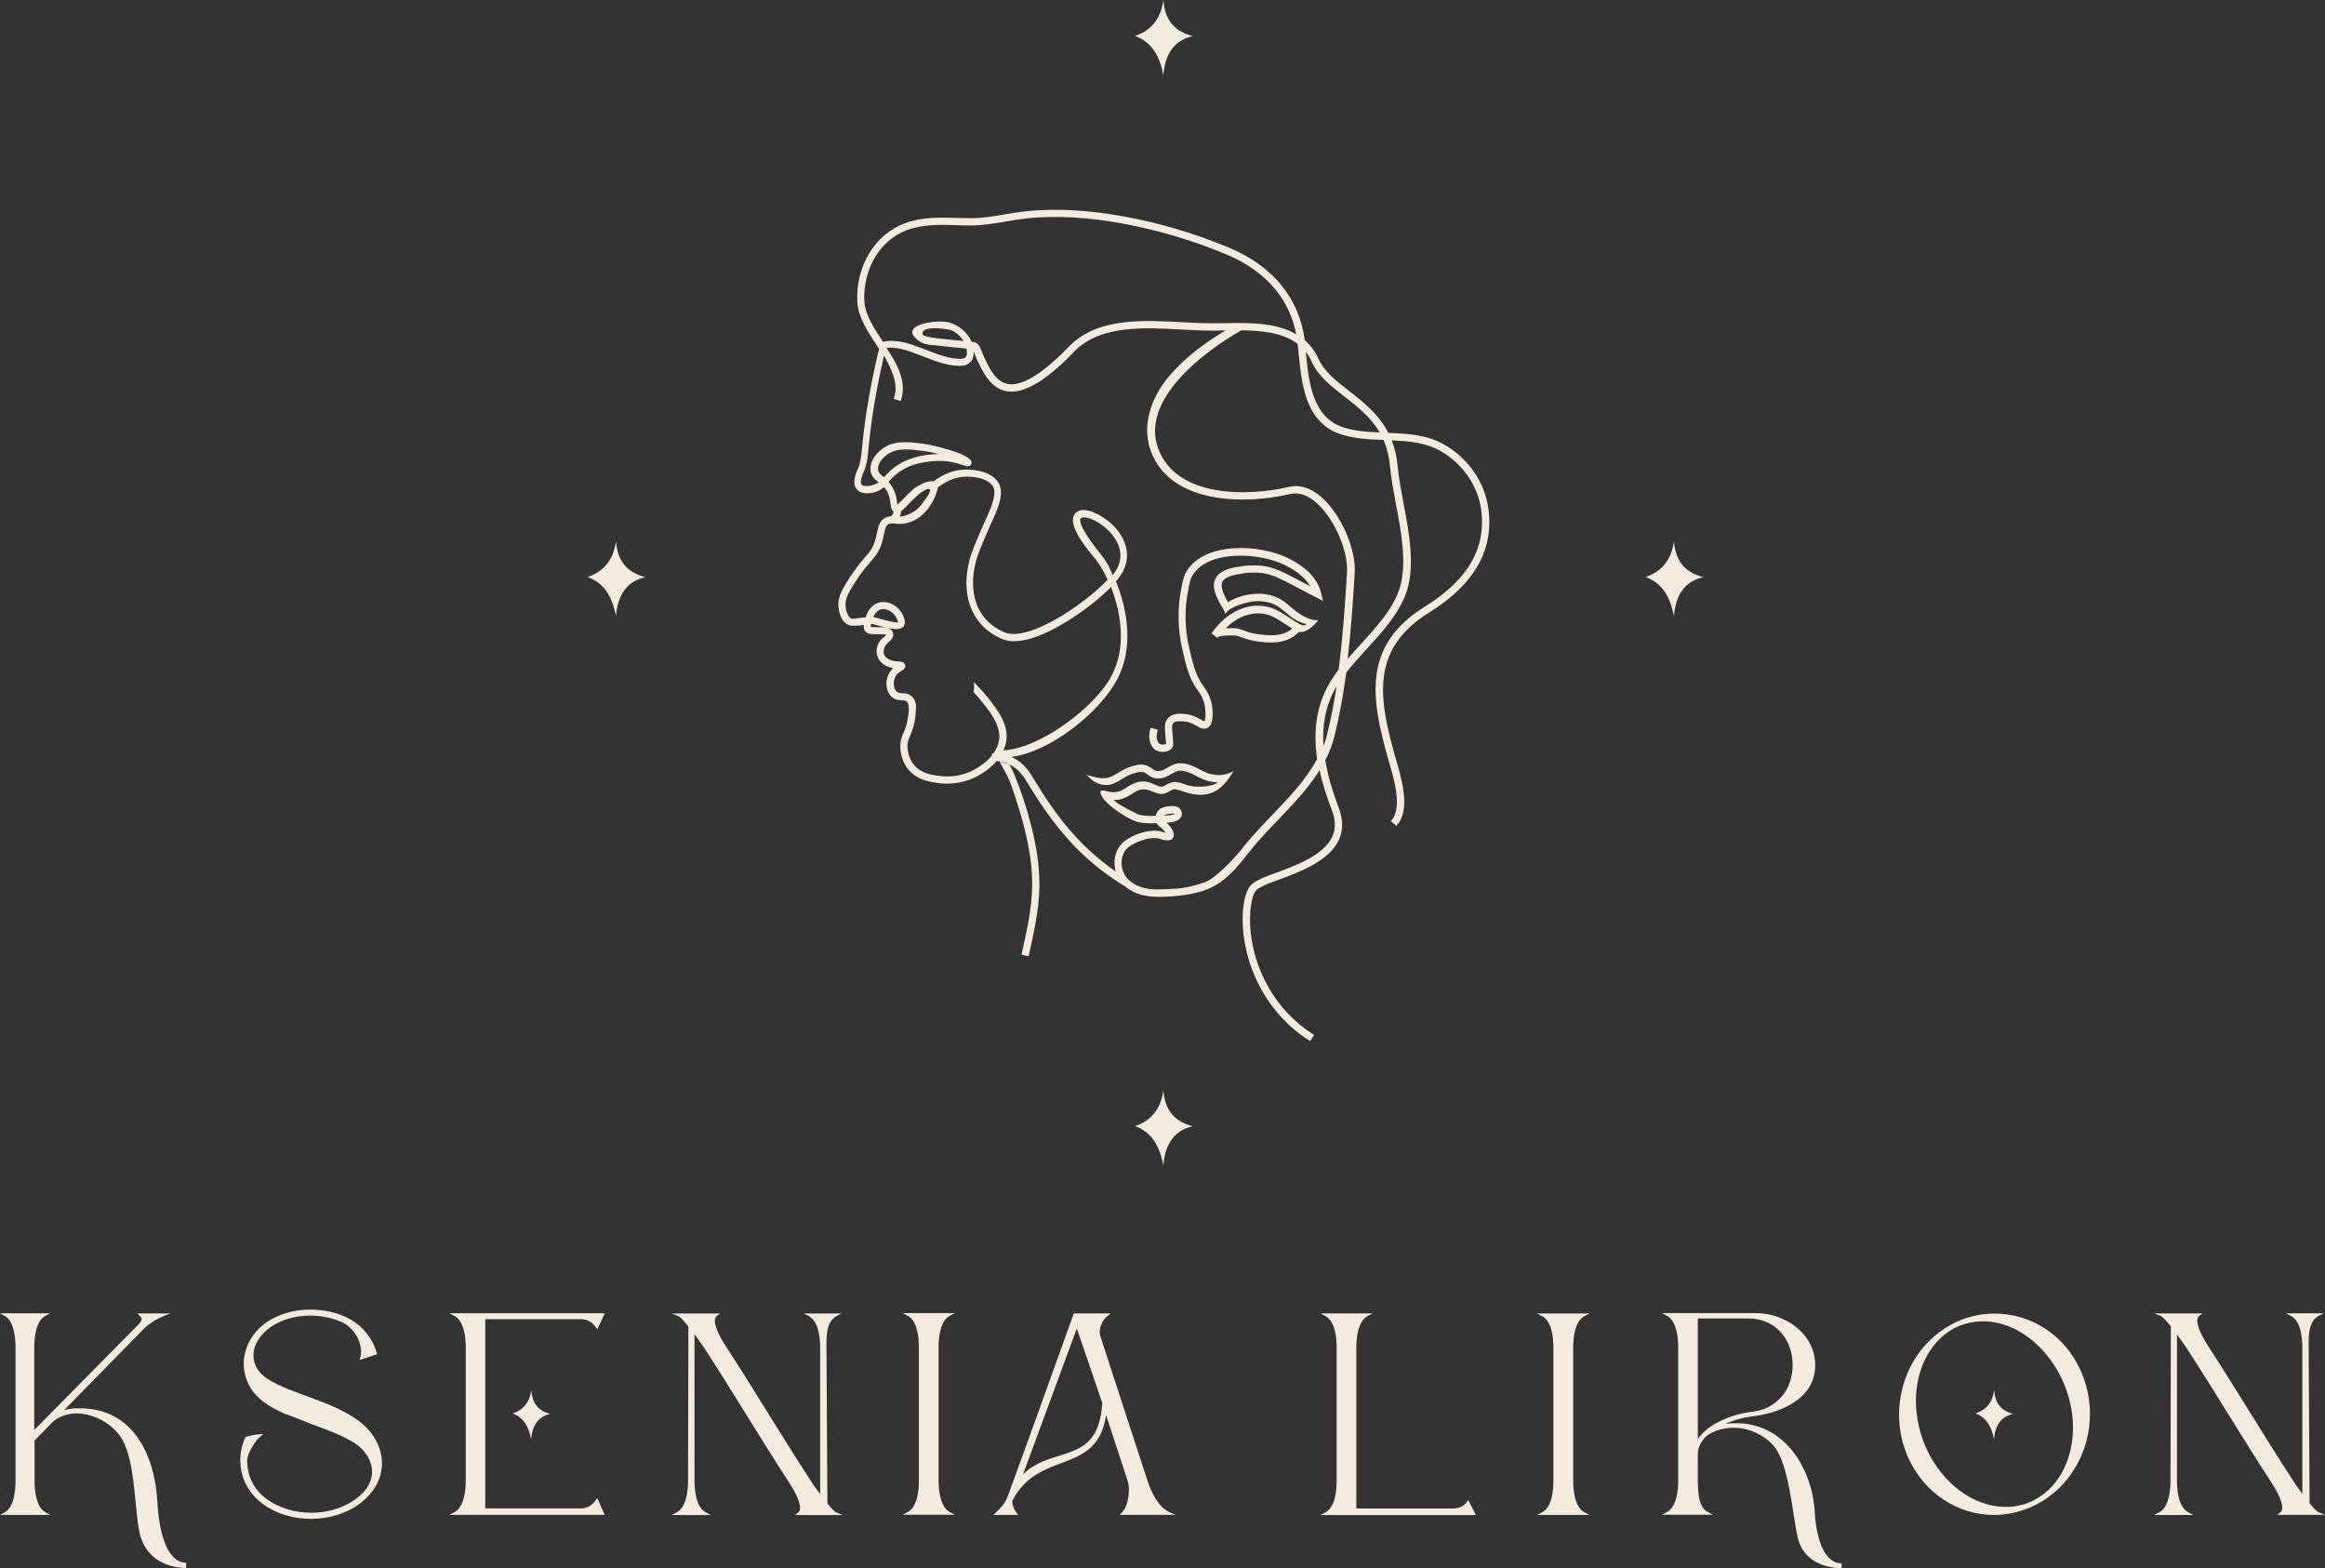 <?xml version="1.0" encoding="UTF-8"?> <svg xmlns="http://www.w3.org/2000/svg" id="_Слой_2" data-name="Слой 2" viewBox="0 0 244.22 164.72"><rect x="0" y="0" width="244.22" height="164.72" fill="#333333" stroke="none"/><defs><style> .cls-1 { fill: #f3ecde; fill-rule: evenodd; } </style></defs><g id="_Слой_1-2" data-name="Слой 1"><g><path class="cls-1" d="m122.2,0c.14,1.81.91,3.25,3.09,3.79-1.95.44-2.91,1.86-3.09,4.12-.38-2.13-1.32-3.55-2.98-4.13,1.79-.6,2.74-1.91,2.98-3.78"></path><path class="cls-1" d="m91.72,64.81c.24.04.52.13.74.19.27.08,1.68.47,1.87.36.02-.14-.24-.6-.34-.73-.31-.42-.88-.73-1.41-.63-.4.08-.69.45-.86.81m25.16-4.4s.03-.04.04-.06c1.34-1.65.8-3.44-.64-4.77-.56-.52-1.53-1.16-2.31-1.23-.12,0-.31,0-.41.08-.55.53,1.58,3.18,1.86,3.52.63.75,1.14,1.59,1.45,2.46Zm-24.03-10.28s.04-.04.06-.06c.21-.23.43-.46.66-.67,1.38-1.23,3.21-1.67,5.02-1.71.02,0,.04,0,.05,0-.59-.15-1.19-.27-1.78-.34-.33-.04-.67-.08-1-.11-.94-.08-1.96-.05-2.74.56-.42.33-.9.85-.89,1.42,0,.43.27.62.58.87.01.01.03.02.04.04Zm29.42,35.53s.06,0,.09,0c.16-.01.32-.02.49-.03.12,0,.49-.08.56-.14,0,0-.02,0-.03-.02-.06-.01-.16-.01-.2-.01-.19,0-.7.05-.84.15-.03.02-.05.04-.07.06Zm-29.21-19.73c-.32-.08-.62-.17-.81-.22-.15-.04-.55-.17-.7-.17-.02,0-.04,0-.06,0-.02.12-.04.27-.03.3.05.02.4.04.45.04.13,0,.26,0,.39,0,.22,0,.5,0,.76.05Zm11.13,13.42v-.2s.15,0,.15,0c.3-.42.52-.89.6-1.4.24-1.46-.87-2.87-1.71-3.94-.29-.37-.61-.73-.93-1.08l-.05-.06.02-.07c.05-.18.06-.38.05-.57l-.03-.39.27.28c.44.46.87.92,1.26,1.42,1.01,1.28,2.15,2.8,1.87,4.53-.05.33-.15.64-.29.94,3.87-.17,9.66-4.56,11.37-7.84,1.52-2.9,1.06-6.36-.06-9.31-1.39,1.39-3.13,2.7-4.8,3.71-1.7,1.03-4.7,2.59-6.67,1.74-3.98-1.72-4.43-6.03-2.94-9.65.34-.82.68-1.63,1.04-2.44.37-.86,1.54-3.05.95-3.95-.55-.84-1.96-1.02-2.87-1-1.1.03-2.05.48-2.91,1.14-.01.12-.04.24-.08.36-.57,1.9-2.15,3.67-4.31,3.44-.19-.03-.61-.06-.78.03-.35.2-.41.69-.48,1.05-.06.32-.13.63-.23.95-.27.87-.63,1.32-1.21,1.99-.77.88-1.37,1.71-1.97,2.73-.36.61-.7,1.23-.63,1.97.04.34.23,1.13.61,1.24.22.06.74-.03.97-.07.19-.03.39-.06.53-.04.19-.69.69-1.43,1.51-1.59.81-.16,1.66.26,2.14.91.3.41.72,1.24.28,1.68-.31.31-.99.24-1.61.11.3.09.54.27.57.63.03.38-.2.61-.46.84-.24.21-.42.38-.5.71-.06.23-.07.48.05.69.11.21.3.32.5.43.32.16.63.19.98.21.28.01.6.04.69.37.08.3-.14.46-.37.6-.18.11-.34.22-.48.38-.2.23-.34.57-.35.88-.01.33.06.72.32.94.18.15.36.15.58.16.07,0,.14,0,.21.01.32.03.59.12.82.36.29.29.42.7.41,1.1-.04,1.11-.16,1.99-.62,3-.16.36-.25.58-.27.98-.03.78.22,1.58.75,2.17.7.77,1.62.95,2.59,1.07,1.21.16,2.44-.02,3.53-.58.74-.38,1.5-.94,2.02-1.58Zm36.22-7.29c-.09.14-.17.29-.25.44-.98,1.85-1.28,3.82-1.14,5.86.16-.41.29-.83.39-1.25.41-1.67.73-3.35.99-5.05Zm-3.24-35.08v.06c.3,2.97.63,6.83,4,7.87,1.21.38,2.49.47,3.76.51-.93-1.58-2.31-2.68-3.74-3.79-1.3-1.01-2.72-2.1-3.41-3.64-.16-.36-.36-.71-.61-1.02Zm-1.45,29.02s-.01,0-.02-.01l-.15-.09c-.23-.14-.45-.29-.68-.43-.5-.33-1.01-.67-1.58-.86-.96-.32-2.04-.19-2.95.24-.59.28-1.13.68-1.59,1.15.17-.01.34-.02.51-.02.22,0,.55,0,.76.05.25.05.49.14.73.23.11.04.22.08.33.12.48.16.99.24,1.5.29.63.07,1.27.1,1.89-.03.46-.1.92-.3,1.26-.62Zm-6.75-2.72c.7-.48,1.7-.78,2.51-.87,1.31-.16,2.61.1,3.64.96.29.24.59.49.88.73.54.45,1.48,1.01,2.19,1.04h.28s-.18.23-.18.23c-.37.45-1.14,1.1-1.77,1.01-.05,0-.1,0-.13.04-.47.5-1.12.82-1.78.96-.36.08-.72.11-1.09.11-.35,0-.69-.03-1.04-.07-.56-.06-1.12-.15-1.65-.33-.12-.04-.24-.08-.35-.12-.21-.08-.41-.15-.63-.2-.28-.06-1.7-.03-1.9.14l-.09.08-.6-.46.08-.11c.68-.96,1.59-1.81,2.66-2.31,1.08-.51,2.37-.65,3.52-.27.64.21,1.2.58,1.76.95.22.14.43.28.65.42l.16.1c.63.38.8.46,1.17.26-.63-.15-1.28-.47-1.76-.87-.29-.24-.59-.49-.88-.73-.86-.72-1.97-.92-3.06-.79-.66.08-2.29.57-2.69,1.1l-.16.21-.13-.38c-.13-.24-.3-.47-.43-.71-.4-.78-.92-1.78-.46-2.65.43-.83,1.55-1.1,2.4-1.22.09-.01.18-.03.28-.04.24-.04.48-.08.73-.09.54-.02,1.08-.03,1.62.05,1.12.16,2.14.68,3.13,1.2.45.23.89.46,1.33.7.14.08.29.15.44.23-.56-.99-1.52-1.63-2.52-2.16-2.62-1.38-8.28-1.78-9.91,1.14-.2.37-.31,1.06-.39,1.47-.39,1.97-.35,4.05.11,6,.33,1.39.61,2.82,1.46,3.99l.03.03c.43.59.73,1.17.88,1.89.13.66.25,2.15-.45,2.52-.4.21-.77,0-1.11-.2-.44-.25-.8-.43-1.32-.48-.32-.03-.93-.09-1.16.18-.19.22-.1.83-.08,1.1.01.21.03.42.05.63.04.35.09.7-.18.97-.22.23-.58.32-.88.32-.03,0-.06,0-.1,0-.36-.02-.72-.16-.95-.45-.43-.56-.45-1.28-.28-1.95l.04-.13.75.19-.03.14c-.11.43-.14.91.14,1.28.08.11.26.15.38.15.1,0,.31-.01.38-.08.01-.04-.02-.31-.03-.36-.02-.22-.04-.45-.05-.67-.03-.59-.14-1.17.27-1.65.45-.52,1.2-.51,1.83-.45.34.04.66.12.98.25.23.09.44.21.65.33.05.03.32.19.37.18.21-.15.1-1.41.05-1.68-.12-.6-.38-1.1-.74-1.58l-.03-.04c-.95-1.28-1.23-2.75-1.59-4.27-.48-2.06-.52-4.25-.11-6.33.1-.53.21-1.22.47-1.7,1.86-3.35,7.93-3.03,10.94-1.44,1.49.78,2.85,1.85,3.28,3.57l.2.83-.76-.39c-.45-.23-.9-.47-1.36-.71-.44-.23-.89-.46-1.33-.7-.91-.47-1.86-.97-2.89-1.12-.49-.07-.99-.06-1.48-.04-.21,0-.42.04-.63.08-.1.02-.2.03-.29.05-.54.08-1.54.27-1.82.81-.28.55.21,1.45.47,1.95.04.08.08.15.12.23Zm-22.7,16.24c.9.4,1.59,1.11,2.12,1.99,2.48,4.1,4.85,7.28,8.81,10.04-.28-.98-.11-2.12.58-2.88.86-.94,3.09-1.72,4.32-1.29.08.03.22.07.35.1-.15-.22-.42-.51-.55-.59-.17-.1-.3-.24-.39-.42-.7.03-1.51.03-2.17-.18-.96-.31-3.68-2.02-3.75-3.08-.02-.37.73-.07.92-.04.58.1,1.12.01,1.62-.32.56-.37,1.12-.72,1.81-.76.51-.03.87.1,1.32.31.21.09.42.19.65.23.2.04.4-.09.56-.18.36-.2.67-.34,1.1-.3.31.03.6.13.9.24.08.03.16.06.24.08.8.26,2.41.26,3.27-.29-.04.01-.07.02-.09.01-.72-.05-1.28-.19-1.92-.52l-.22-.11c-.54-.28-1.06-.56-1.67-.6-.4-.03-.71.16-1.05.35-.53.31-.97.52-1.6.45-.37-.04-.59-.18-.88-.4-.17-.13-.28-.22-.5-.26-.32-.06-.66.05-.97.14-.46.13-.77.31-1.17.56-.3.19-.59.36-.92.5-.85.36-1.81.09-2.47-.53l-.41-.39.55.16c.64.18,1.39.33,2.03.05.29-.12.54-.28.81-.44.46-.29.84-.49,1.37-.65.46-.13.85-.25,1.33-.16.34.07.56.2.82.4.17.13.28.21.5.24.44.05.76-.13,1.13-.35.48-.28.91-.49,1.49-.45.74.05,1.34.35,1.98.69l.21.11c.54.28,1.01.4,1.61.44.28.02.95-.1,1.2-.22l.43-.2-.25.4c-1.2,1.91-2.67,2.51-4.85,1.8-.09-.03-.17-.06-.26-.09-.24-.08-.48-.17-.73-.2-.24-.03-.44.09-.64.21-.35.2-.67.34-1.08.26-.29-.06-.54-.16-.81-.28-.56-.25-1.2-.26-1.72.09-.66.43-1.45.91-2.26.84.43.48,2.3,1.38,2.6,1.52.53.17,1.25.17,1.83.15.06-.29.22-.57.47-.74.4-.29,1.7-.47,2.05-.04.2.24.3.54.17.84-.19.43-.79.6-1.22.63-.12,0-.23.01-.35.02.43.37.94,1.08.73,1.53-.25.53-1,.31-1.42.17-.94-.32-2.86.37-3.51,1.08-.59.65-.64,1.68-.3,2.46.15.34.38.64.64.87l.03.02c.8.7,1.93.89,2.94.89,2.06-.06,2.9-.06,4.95-.77,1.08-.37,3.09-2.51,3.84-3.45.35-.44.7-.89,1.08-1.31.69-.78,1.41-1.54,2.13-2.29,1.72-1.79,3.54-3.67,4.72-5.88-.38-2.62-.17-5.22,1.09-7.59.34-.63.74-1.23,1.17-1.8.44-3.38.67-6.79.88-10.2.15-2.41-1.46-5.85-3.3-7.4-.75-.63-1.66-1.08-2.65-.85-4.77,1.12-12.51,1.1-14.63-4.44-.82-2.14-.33-4.46.8-6.39,1.46-2.51,4.46-4.84,7.02-6.35h-.18c-.23,0-.45.01-.68.02-1.23.02-2.46-.05-3.68-.11-3.65-.19-8.56-.58-11.34,2.3-1.53,1.59-4.63,4.6-7.1,4.18-1.71-.29-2.52-2.02-3.17-3.43-.05-.11-.19-.49-.3-.77.03.5-.12,1.04-.57,1.32-.27.17-.58.21-.89.21-1.21,0-2.34-.41-3.45-.84l-.87-.33c-1.06-.4-2.29-.86-3.39-.72,1.04,1.56,2.18,3.47,1.54,5.46l-.04.13-.73-.24.04-.13c.5-1.53-.37-3.12-1.06-4.42-.73,3.2-1.3,6.29-1.61,9.56-.08.85-.14,1.79-.49,2.57l-.02.04c-.12.28-.48,1.13-.22,1.41.19.2.72.14.95.09.33-.07.59-.2.84-.33,0,0-.02-.01-.03-.02-.5-.41-.85-.74-.85-1.44,0-.83.56-1.52,1.17-2.01,1.24-.99,2.83-.79,4.29-.61.91.11,4.6.95,5.1,1.79.06.11.08.24.03.35-.14.37-.52.23-.8.14-.9-.31-1.73-.48-2.68-.46-1.62.04-3.3.41-4.54,1.52-.22.19-.41.4-.61.62-.02.02-.04.04-.06.06.36.4.6.84.75,1.36.08.26.11.53.15.8,0,.05.02.15.03.24.19-.16.51-.5.6-.59.35-.36.69-.71,1.07-1.04.41-.35,1.55-.98,2.13-.83.97-.72,2.03-1.19,3.27-1.23,1.2-.03,2.81.25,3.52,1.33.84,1.29-.36,3.42-.89,4.65-.35.81-.7,1.61-1.03,2.42-1.33,3.23-1.02,7.14,2.55,8.68,1.67.72,4.6-.85,5.99-1.69,1.68-1.02,3.51-2.4,4.88-3.82-.4-.89-.91-1.75-1.55-2.5-.62-.74-2.91-3.47-1.8-4.53.94-.89,2.99.45,3.74,1.14,1.72,1.59,2.3,3.82.71,5.78-.07.09-.15.18-.23.27,1.3,3.22,1.82,7.06.16,10.25-1.82,3.48-6.99,7.66-11.15,8.2Zm29.88-44.44c-.33-1.7-1.04-3.26-2.13-4.61-1.36-1.69-3.2-2.91-5.19-3.74-3.51-1.47-7.27-2.59-11.02-3.27-3.25-.58-6.68-.87-9.97-.52-.74.08-1.47.2-2.2.33-1.22.21-2.42.41-3.66.41-.52,0-1.03-.01-1.55-.03-1.74-.05-3.53-.1-5.19.53-1.41.54-2.55,1.54-3.32,2.83-.83,1.38-1.21,3.02-1.13,4.63.07,1.47,1.17,3.07,1.96,4.26,1.39-.31,2.76.18,4.04.67l.87.33c1.01.38,2.09.79,3.18.79.16,0,.36,0,.5-.09.21-.13.24-.48.22-.7,0-.1-.02-.2-.05-.29-1.05-.09-2.1-.2-3.14-.32-.58-.07-1.18-.05-1.69-.38-2.71-1.75,1.77-2.44,3.11-2.01.99.32,1.85,1.04,2.27,2,.88.05.9.72,1.24,1.45.52,1.13,1.22,2.76,2.6,2.99,2.09.35,5.12-2.62,6.41-3.96,3-3.1,7.99-2.73,11.93-2.53,1.21.06,2.42.13,3.63.11.23,0,.45,0,.68-.01,2.43-.05,5.4-.12,7.57,1.14Zm9.18,11.13c-1.48-.05-2.96-.12-4.39-.56-3.79-1.18-4.2-5.18-4.53-8.53-.03-.33-.07-.66-.1-.99-1.61-1.24-3.95-1.41-5.92-1.43-3.79,2.14-10.71,7.28-8.71,12.48,1.96,5.12,9.39,4.98,13.73,3.96,1.23-.29,2.39.22,3.32,1.01,2,1.69,3.73,5.41,3.57,8.04-.18,3.01-.39,6.03-.74,9.02.46-.54.94-1.06,1.41-1.58,1.52-1.67,3.33-3.61,4.04-5.8.85-2.65.12-6.21-.38-8.89-.25-1.33-.5-2.67-.63-4.01-.09-.94-.3-1.86-.68-2.72Zm-44.12-10.38c-.36-.58-.91-1.1-1.6-1.22-.59-.1-2.08-.31-2.59.14-.14.12-.2.4,0,.48,0,0,.01,0,.01,0,.45.19.97.25,1.45.31.91.1,1.82.2,2.73.28Zm-6.57,17.87c0,.18-.04.35-.11.51,0,.02-.02.04-.03.06.69-.05,1.56-.47,2-.94.06-.06.11-.11.16-.17.09-.1.16-.2.24-.31.04-.06.08-.11.12-.17.92-1.08,1.04-1.96-.55-.73-.36.31-.69.65-1.02.99-.22.23-.53.57-.82.76Zm11.77,27.33c.39.93.75,1.88,1.07,2.84.32.96.6,1.93.85,2.91.26,1.03.48,2.08.63,3.13.15,1.06.23,2.13.22,3.2-.02,1.22-.16,2.44-.37,3.64-.2,1.19-.47,2.37-.73,3.56l-.03.14-.75-.17.03-.14c.26-1.17.52-2.34.73-3.52.2-1.16.34-2.34.36-3.52.01-1.03-.06-2.06-.21-3.08-.15-1.03-.36-2.05-.61-3.05-.24-.96-.52-1.91-.83-2.85-.31-.94-.58-1.91-1.05-2.78-.24-.45-.48-.89-.72-1.34.13,0,1.03.29,1.03.3l.39.74Zm-12.61-10.84c-.1-.03-.2-.06-.27-.08-.22-.06-.43-.14-.62-.26-.65-.39-.97-1.14-.78-1.88.08-.33.26-.64.51-.88.07-.07.45-.33.44-.41-.08-.06-.65-.06-.79-.06-.14,0-.28,0-.42,0-.34-.02-.67,0-.93-.25-.21-.19-.22-.47-.21-.74-.42.1-1.15.11-1.3.09-.38-.04-.67-.25-.89-.55-.27-.39-.41-.89-.46-1.36-.1-.92.27-1.66.72-2.42.62-1.05,1.25-1.92,2.05-2.84.51-.59.82-.96,1.06-1.72.09-.29.15-.58.21-.87.13-.63.24-1.22.85-1.56.2-.11.41-.17.63-.17.08-.09.17-.19.21-.29.02-.06.04-.13.04-.2-.24-.19-.27-.56-.31-.85-.03-.23-.06-.46-.12-.68-.12-.4-.29-.74-.56-1.05-.35.3-.72.5-1.19.59-.54.11-1.24.12-1.64-.31-.55-.59-.2-1.58.09-2.22l.02-.03c.3-.7.35-1.59.43-2.35.32-3.32.9-6.47,1.65-9.73.03-.14.08-.27.13-.41v-.03s-.21-.33-.21-.33c-.89-1.35-2.01-2.99-2.09-4.65-.08-1.76.33-3.55,1.24-5.06.86-1.44,2.13-2.56,3.71-3.16,1.77-.68,3.62-.63,5.48-.58.51.01,1.02.03,1.52.03,1.19,0,2.36-.2,3.53-.4.75-.13,1.49-.25,2.25-.33,3.36-.35,6.87-.07,10.19.53,3.8.68,7.61,1.82,11.18,3.32,2.11.88,4.04,2.18,5.49,3.97,1.34,1.67,2.14,3.61,2.41,5.72.63.55,1.1,1.21,1.45,1.97.62,1.39,2.01,2.43,3.18,3.34,1.66,1.29,3.18,2.53,4.16,4.43,2.05.07,4.02.19,5.85,1.22,1.25.7,2.33,1.7,3.15,2.89.8,1.16,1.33,2.5,1.51,3.91.3,2.35-.16,4.52-1.47,6.49-1.22,1.83-3,3.27-4.85,4.42-6.16,3.84-5.15,9.15-3.49,15.04.55,1.96,1.73,5.42.24,7.19l-.09.11-.59-.49.09-.11c1.22-1.46.06-4.88-.4-6.49-1.76-6.28-2.71-11.81,3.83-15.9,1.75-1.09,3.47-2.46,4.62-4.19,1.2-1.82,1.63-3.81,1.35-5.97-.16-1.28-.66-2.51-1.39-3.57-.75-1.09-1.74-2-2.89-2.65-1.58-.89-3.34-1.04-5.12-1.11.33.84.52,1.72.61,2.62.12,1.32.38,2.64.62,3.94.53,2.85,1.26,6.45.35,9.26-.75,2.32-2.59,4.31-4.2,6.08-.74.81-1.48,1.63-2.16,2.49-.3,2.24-.69,4.46-1.23,6.65-.22.89-.55,1.74-.97,2.56.28,1.69.79,3.35,1.4,4.95.43,1.12.53,2.29.03,3.4-1.01,2.23-4.13,3.38-6.28,4.18-.63.23-1.78.62-2.3,1.02-.74.57-.79,2.91-.75,3.73.22,4.59,2.7,9.04,6.61,11.49l.12.07-.41.65-.12-.07c-4.12-2.58-6.73-7.27-6.97-12.11-.06-1.16.03-3.59,1.05-4.38.61-.47,1.77-.86,2.5-1.13,1.91-.71,4.96-1.81,5.85-3.77.42-.93.31-1.88-.05-2.81-.52-1.36-.98-2.75-1.28-4.18-1.2,1.93-2.81,3.6-4.38,5.24-.71.74-1.43,1.49-2.11,2.26-.36.42-.71.85-1.05,1.28-1.19,1.5-2.34,2.92-4.16,3.69-1.41.6-3.57.83-5.1.83h-.14c-1.22,0-2.5-.25-3.44-1.06-4.85-2.94-7.63-6.47-10.5-11.23-.7-1.15-1.71-1.87-3.05-1.97-.58.68-1.37,1.26-2.16,1.66-1.11.56-2.36.79-3.59.69-.12,0-.24-.02-.37-.04-1.17-.15-2.22-.4-3.05-1.31-.65-.72-.97-1.72-.94-2.69.02-.51.13-.82.33-1.27.21-.46.34-.84.42-1.34.08-.47.32-1.63-.11-1.97-.13-.1-.31-.1-.47-.11-.41-.01-.72-.06-1.05-.34-.44-.38-.6-.97-.58-1.53.02-.48.22-.97.53-1.33.05-.06.1-.11.15-.16Z"></path><path class="cls-1" d="m64.7,56.83c.14,1.81.91,3.25,3.09,3.79-1.95.44-2.91,1.86-3.09,4.12-.38-2.13-1.32-3.55-2.98-4.13,1.79-.6,2.74-1.91,2.98-3.78"></path><path class="cls-1" d="m175.83,56.83c.14,1.81.91,3.25,3.09,3.79-1.95.44-2.91,1.86-3.09,4.12-.38-2.13-1.32-3.55-2.98-4.13,1.79-.6,2.74-1.91,2.98-3.78"></path><path class="cls-1" d="m122.2,114.51c.14,1.81.91,3.25,3.09,3.79-1.95.44-2.91,1.86-3.09,4.12-.38-2.13-1.32-3.55-2.98-4.13,1.79-.6,2.74-1.91,2.98-3.78"></path><path class="cls-1" d="m209.47,146.05c.09,1.17.57,2.11,1.99,2.46-1.26.29-1.89,1.21-2.01,2.67-.25-1.38-.86-2.33-1.94-2.71,1.16-.39,1.8-1.21,1.95-2.43"></path><path class="cls-1" d="m241.84,156.92v-15.39c0-1.03-.17-2.77-1.2-3.31l-.52-.27h3.95l-.51.27c-1.03.54-1.06,1.98-1.06,2.99l.1,16.68c.22.27.66.84.95.96l.67.27h-5.02l.32-.25c.16-.12.21-.32.21-.51,0-.8-.76-2.06-1.2-2.73-3.01-4.63-5.83-9.39-8.84-14.02-.32-.49-.67-.97-1.02-1.44v15.38c0,1.03.17,2.77,1.2,3.31l.52.27h-4.12l.52-.27c1.03-.54,1.2-2.28,1.2-3.31l.04-16.22c-.22-.28-.79-.99-1.06-1.1l-.69-.27h5.08l-.35.26c-.16.12-.21.32-.21.51,0,.8.75,2.06,1.19,2.73,3.01,4.63,5.83,9.39,8.85,14.02.28.47.66.98,1.02,1.45m-31.15,1.35c1.07,0,2.08-.24,3.03-.75,2.75-1.47,4.01-4.58,4.01-7.58,0-1.79-.44-3.57-1.21-5.18-1.5-3.14-4.56-5.96-8.22-5.98-1.08,0-2.13.25-3.09.75-2.71,1.48-3.98,4.59-3.98,7.58,0,1.8.41,3.58,1.18,5.21,1.5,3.18,4.6,5.95,8.27,5.95Zm-1.25.85c-3.88,0-7.26-2.33-8.92-5.8-.7-1.47-1.06-3.1-1.06-4.73,0-3.93,2.04-7.62,5.53-9.5,1.39-.75,2.93-1.12,4.51-1.12,3.88,0,7.31,2.3,8.95,5.8.69,1.48,1.06,3.1,1.06,4.73,0,3.9-2.05,7.62-5.53,9.47-1.39.74-2.96,1.15-4.54,1.15Zm-31.12-7.98c.14-.21.31-.4.49-.59.02-.04.04-.07.08-.08,1.25-1.21,3.38-2,5.09-2.18,2.64-.28,4.3-2.33,4.3-4.91,0-2.71-1.81-4.9-4.63-4.9h-5.33v12.66Zm2.97-1.6c.27-.03.53-.05.8-.05,5.2-.19,8.24,4.62,8.51,9.31.09,1.61.55,5.22,2.69,5.4h.13v.51h-.15c-2.09-.09-3.95-1.04-4.45-3.2-.58-2.51-.9-7.75-2.54-9.66-1.01-1.16-2.67-1.89-4.2-1.89-.98,0-2.14.29-2.9.92-.49.49-.86,1.11-.86,1.83v2.89c.05,1.02,0,2.69,1.07,3.23l.52.27h-5.37l.52-.27c1.03-.54,1.2-2.28,1.2-3.31v-14.02c0-1.03-.17-2.77-1.2-3.31l-.52-.27h9.88c3.1,0,6.23,2.18,6.23,5.48,0,3.54-3.65,5.02-6.63,5.37-.89.1-1.85.36-2.73.74Zm-14.34,9.58h-5.52l.52-.27c1.04-.53,1.2-2.27,1.2-3.3v-14.02c0-1.04-.16-2.76-1.2-3.3l-.52-.27h5.52l-.52.27c-1.04.54-1.2,2.26-1.2,3.3v14.02c0,1.03.17,2.77,1.2,3.3l.52.27Zm-24.5-.68h10.06c.65-.01,1.17-.15,1.56-.7l.13-.19.81,1.58h-16.34l.52-.27c1.03-.54,1.19-2.28,1.19-3.31v-14.02c0-1.03-.16-2.77-1.19-3.31l-.52-.27h5.5l-.52.27c-1.03.53-1.2,2.28-1.2,3.31v16.91Zm-35.01-3.59c3.16-3.08,7.95-.89,8.32-7.51l-2.67-7.81-5.65,15.32Zm8.73-6.24c-.95,6.45-7.08,3.57-9.86,9.04v.06c0,.43.2.84.45,1.18l.17.23h-2.61l.27-.25c.52-.48,1-1.03,1.24-1.7,2.34-6.36,4.61-12.75,6.91-19.13l.03-.09h3.89l-.33.25c-.47.38-.83,1.07-.83,1.67,0,.2.03.39.1.57.03.07.05.14.06.21,1.62,4.94,3.22,9.89,4.84,14.84.39,1.19,1.12,2.81,2.34,3.35l.62.27h-5.89l.25-.24c.54-.52.74-1.64.74-2.37,0-.33-.04-.68-.14-.99l-2.26-6.89Zm-15.88,10.49h-5.5l.52-.27c1.03-.53,1.19-2.28,1.19-3.31v-14.02c0-1.03-.16-2.77-1.19-3.31l-.52-.27h5.5l-.52.27c-1.03.53-1.2,2.28-1.2,3.31v14.02c0,1.03.17,2.77,1.2,3.31l.52.27Zm-27.36-18.94v15.39c0,1.03.17,2.77,1.2,3.31l.52.27h-4.12l.52-.27c1.03-.54,1.2-2.28,1.2-3.31l.04-16.22c-.22-.28-.79-.99-1.06-1.1l-.69-.27h5.08l-.35.26c-.16.12-.2.32-.2.51,0,.8.75,2.06,1.19,2.73,3.01,4.63,5.83,9.39,8.85,14.02.28.47.66.98,1.02,1.45v-15.39c0-1.03-.17-2.77-1.2-3.31l-.52-.27h3.95l-.51.27c-1.03.54-1.06,1.98-1.06,2.99l.1,16.68c.21.27.66.84.95.96l.67.27h-5.02l.32-.25c.16-.12.21-.32.21-.51,0-.8-.76-2.06-1.2-2.73-3.01-4.63-5.83-9.39-8.84-14.02-.32-.49-.67-.97-1.02-1.44Zm-21.98-1.58v19.85h10.06c.68-.01,1.18-.33,1.56-.88l.14-.21.79,1.77h-16.32l.52-.27c1.03-.54,1.2-2.28,1.2-3.31v-14.02c0-1.03-.17-2.77-1.2-3.31l-.52-.27h16.33l-.79,1.69-.14-.2c-.38-.54-.88-.86-1.56-.86h-4.64s-5.41,0-5.41,0Zm-18.32,20.95c-1.75,0-3.54-.48-4.97-1.51-1.53-1.1-2.44-2.75-2.44-4.64,0-.83.18-1.64.52-2.39l.03-.06.09-.03c.48-.13.84-.21,1.34-.25l.44-.03-.34.28c-.51.42-1.36,1.8-1.36,2.47,0,1.68.72,3.13,2.09,4.11,1.34.95,3.01,1.41,4.64,1.41,1.72,0,3.48-.5,4.85-1.57.86-.67,1.54-1.6,1.54-2.73,0-1.23-.8-2.36-1.81-3-1.41-.9-3.12-1.49-4.7-2.07-.13-.06-.26-.11-.39-.16-.75-.3-1.51-.61-2.28-.87-1.5-.67-3.07-1.58-3.8-3.11-.32-.67-.5-1.39-.5-2.13,0-1.64.84-3.17,2.12-4.16,1.37-1.06,3.14-1.54,4.86-1.54,3.09,0,6.02,1.36,6.98,4.49l.06.19-1.85.62.07-.26c.39-1.42-.63-3.15-1.93-3.72-1.04-.46-2.2-.69-3.34-.69-1.59,0-3.2.44-4.45,1.44-.83.67-1.5,1.63-1.5,2.73s.62,1.91,1.47,2.47c1.37.87,3.07,1.42,4.59,1.99,1.67.62,3.45,1.31,4.91,2.36,1.46,1.06,2.53,2.68,2.53,4.53,0,1.69-.9,3.12-2.2,4.13-1.47,1.15-3.38,1.7-5.24,1.7Zm-25.02-11.58c.12-.02.25-.03.37-.03.03,0,.06,0,.09,0h.15c5.68-.1,8.03,4.86,8.29,9.85.09,1.73.55,6.15,2.89,6.37h.13v.55h-.15c-2.39-.11-4.25-1.35-4.75-3.74-.59-2.81-.39-8.03-2.16-10.28-1.04-1.33-2.81-2.22-4.51-2.22-.4,0-.81.1-1.21.2-.45.15-.87.38-1.21.68l-1.93,1.97v4.24c0,1.01.16,2.77,1.16,3.31l.5.27H0l.49-.27c.99-.54,1.14-2.3,1.14-3.31v-14.02c0-1-.16-2.77-1.14-3.31l-.49-.27h5.26l-.5.27c-1,.54-1.16,2.3-1.16,3.31v8.67l10.91-11.04c.13-.13.36-.39.36-.59,0-.15-.11-.27-.21-.37l-.24-.24h3.49l-.7.27c-.7.28-1.54.78-2.07,1.32l-8.42,8.58c.29-.09.58-.14.88-.18Z"></path><path class="cls-1" d="m55.81,146.05c.09,1.17.57,2.11,1.99,2.46-1.26.29-1.89,1.21-2.01,2.67-.25-1.38-.86-2.33-1.94-2.71,1.16-.39,1.8-1.21,1.95-2.43"></path></g></g></svg> 
